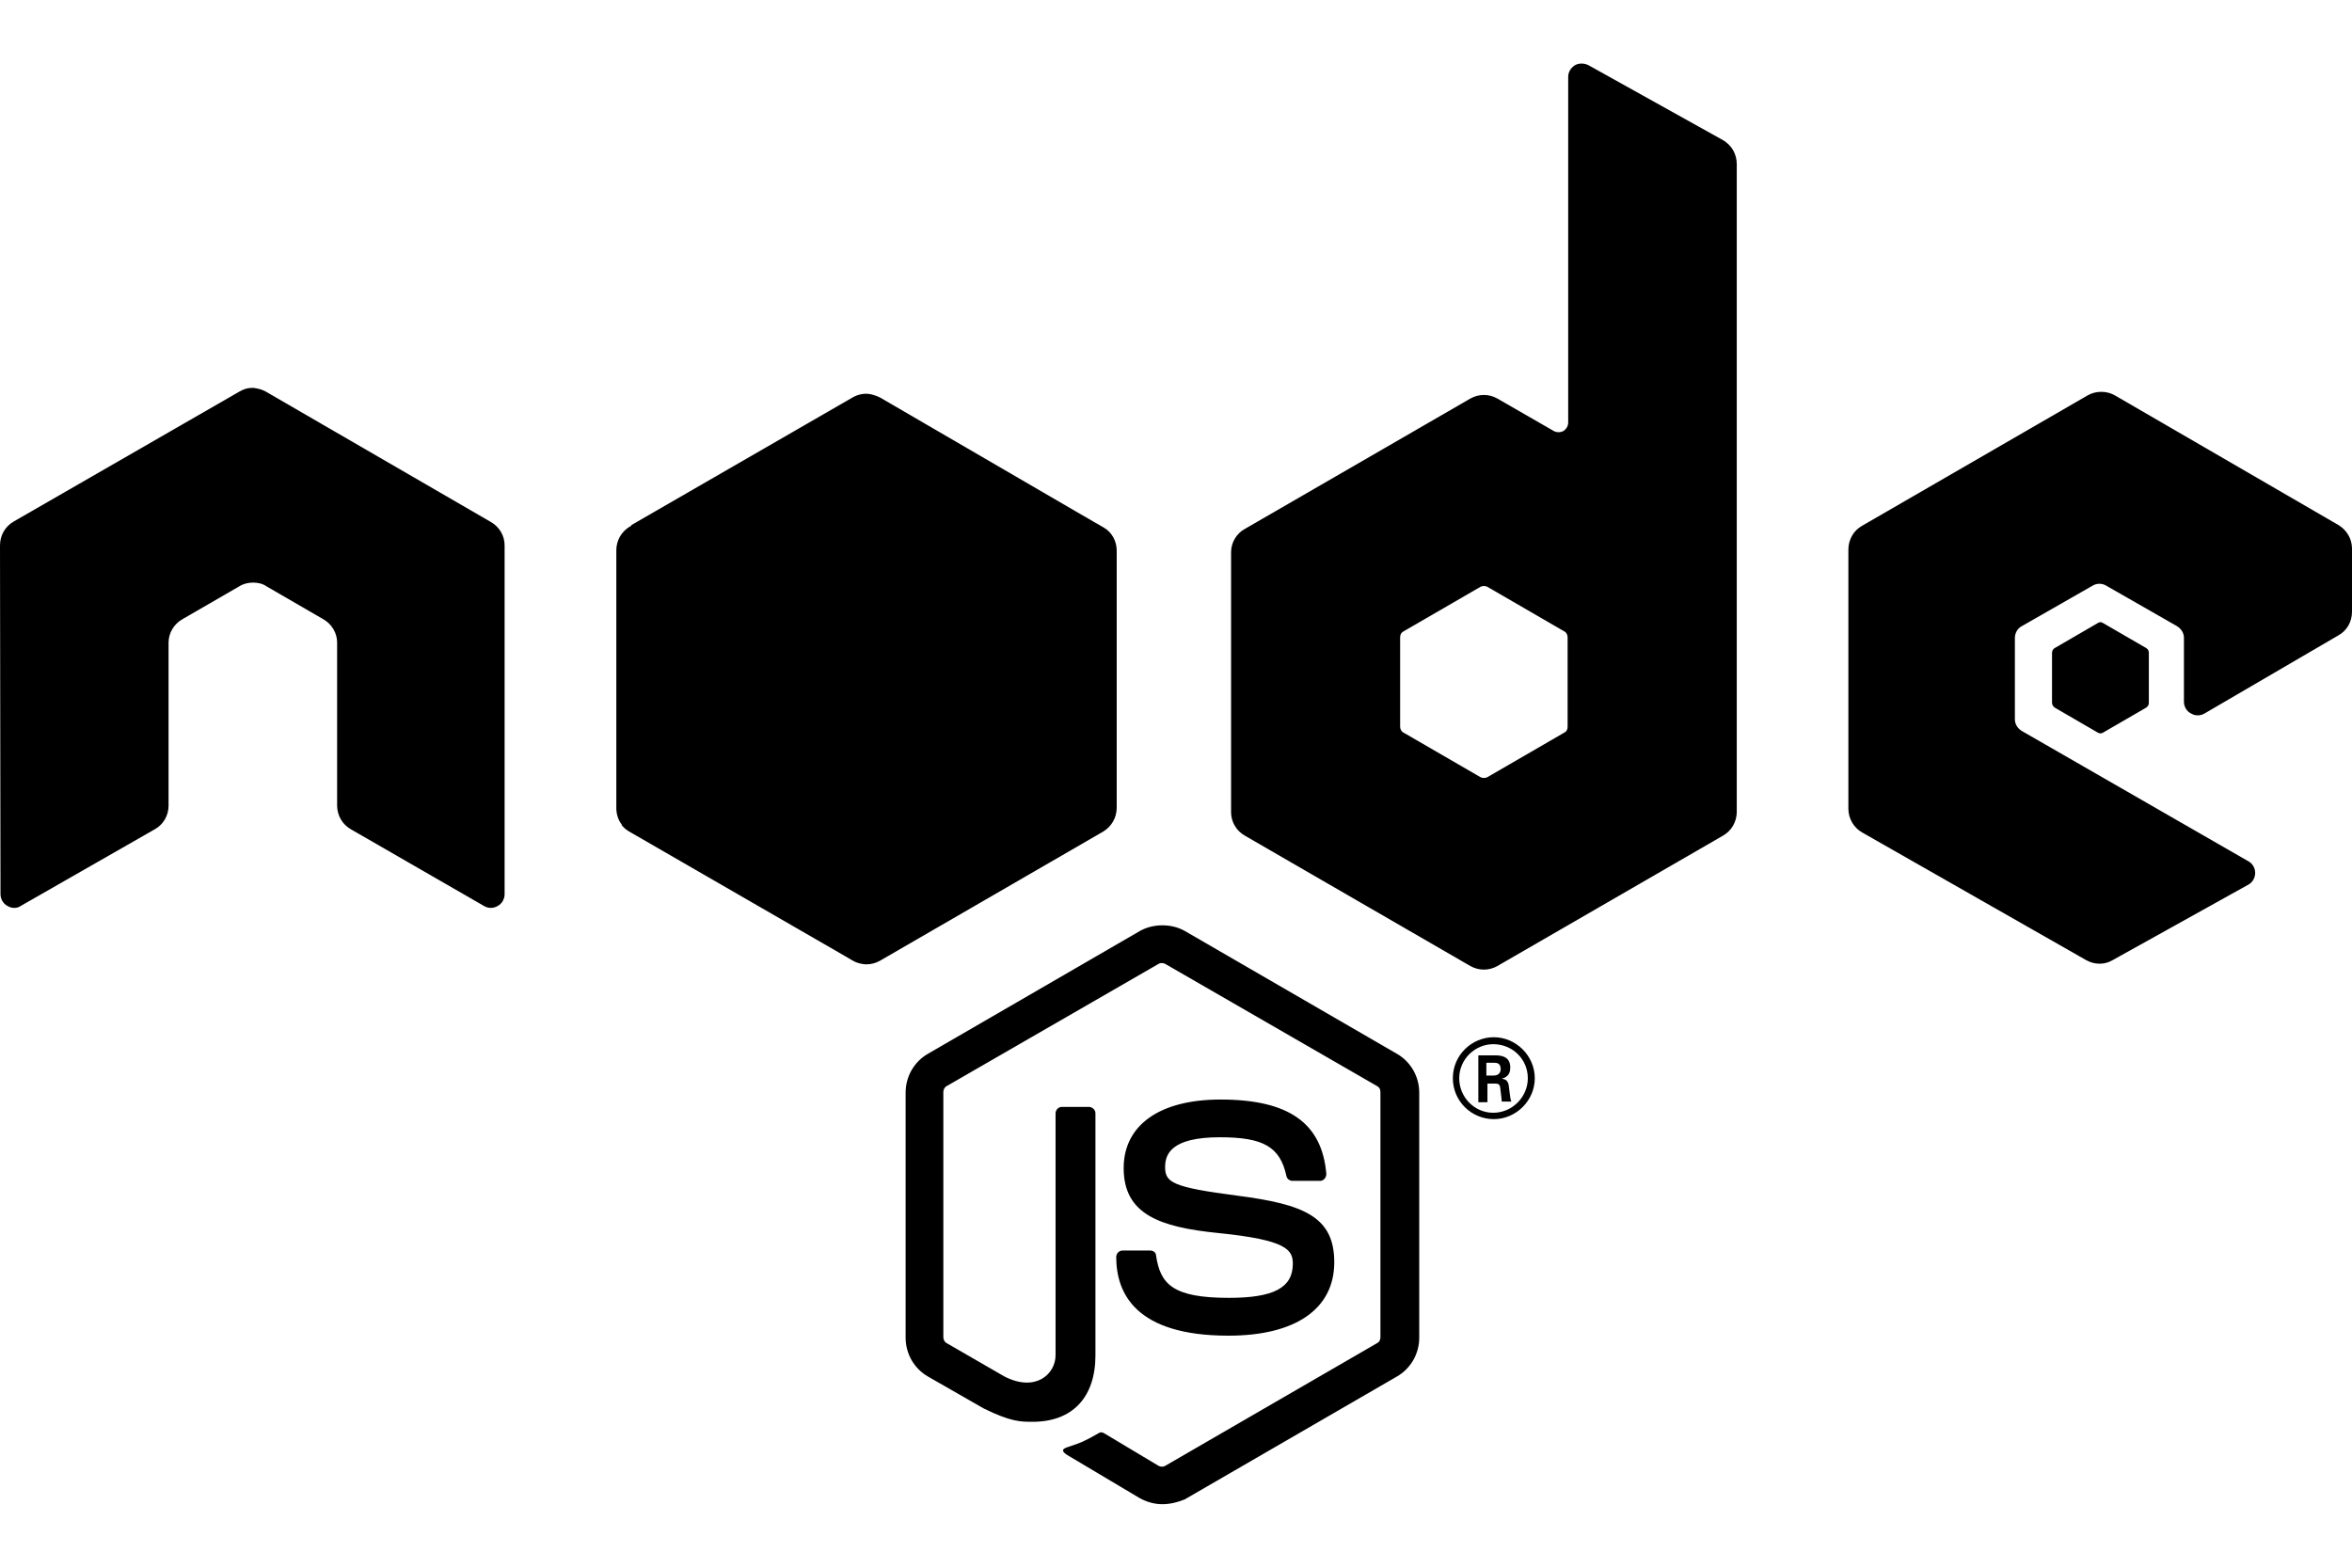 <svg width="24" height="16" viewBox="0 0 24 16" fill="none" xmlns="http://www.w3.org/2000/svg">
<path fill-rule="evenodd" clip-rule="evenodd" d="M5.111 5.427C5.136 5.469 5.149 5.517 5.149 5.566L5.149 9.126C5.149 9.175 5.122 9.224 5.079 9.246C5.058 9.259 5.033 9.266 5.008 9.266C4.983 9.266 4.959 9.259 4.938 9.246L3.581 8.464C3.539 8.44 3.503 8.406 3.479 8.364C3.454 8.322 3.441 8.274 3.44 8.225V6.559C3.44 6.51 3.427 6.463 3.402 6.421C3.377 6.379 3.342 6.344 3.299 6.32L2.719 5.984C2.681 5.957 2.632 5.946 2.583 5.946C2.534 5.946 2.485 5.957 2.442 5.984L1.861 6.32C1.774 6.369 1.72 6.461 1.72 6.559V8.225C1.72 8.274 1.706 8.322 1.682 8.364C1.657 8.406 1.622 8.44 1.579 8.464L0.212 9.246C0.174 9.273 0.119 9.273 0.076 9.246C0.033 9.224 0.005 9.175 0.005 9.126L7.74989e-06 5.566C-0 5.516 0.013 5.467 0.037 5.425C0.062 5.382 0.098 5.346 0.141 5.322L2.442 3.997C2.48 3.975 2.523 3.959 2.566 3.959H2.588C2.632 3.965 2.675 3.975 2.713 3.997L5.008 5.327C5.051 5.351 5.086 5.386 5.111 5.427ZM16.072 0.665C16.11 0.643 16.165 0.643 16.208 0.665L17.581 1.43C17.624 1.455 17.66 1.49 17.685 1.533C17.709 1.576 17.722 1.625 17.722 1.674V8.291C17.721 8.339 17.708 8.387 17.683 8.429C17.659 8.471 17.623 8.505 17.581 8.529L15.28 9.859C15.238 9.883 15.19 9.896 15.142 9.896C15.093 9.896 15.046 9.883 15.003 9.859L12.703 8.529C12.616 8.48 12.562 8.388 12.562 8.291V5.636C12.562 5.588 12.575 5.54 12.6 5.498C12.625 5.456 12.66 5.421 12.703 5.398L15.003 4.068C15.046 4.044 15.093 4.031 15.142 4.031C15.19 4.031 15.238 4.044 15.28 4.068L15.855 4.399C15.87 4.407 15.887 4.411 15.904 4.411C15.921 4.411 15.938 4.407 15.953 4.399C15.986 4.377 16.002 4.345 16.002 4.312V0.784C16.002 0.735 16.029 0.692 16.072 0.665ZM15.964 7.476C15.986 7.465 15.996 7.444 15.996 7.417V6.505C15.996 6.483 15.986 6.456 15.964 6.445L15.177 5.989C15.155 5.978 15.128 5.978 15.107 5.989L14.32 6.445C14.298 6.456 14.287 6.478 14.287 6.505V7.417C14.287 7.438 14.298 7.465 14.32 7.476L15.107 7.932C15.128 7.943 15.155 7.943 15.177 7.932L15.964 7.476ZM24 6.244C24 6.342 23.951 6.434 23.864 6.483L22.497 7.281C22.476 7.294 22.451 7.301 22.426 7.301C22.401 7.301 22.377 7.294 22.356 7.281C22.312 7.259 22.285 7.21 22.285 7.162V6.51C22.285 6.461 22.258 6.418 22.215 6.391L21.493 5.978C21.472 5.965 21.448 5.958 21.422 5.958C21.398 5.958 21.373 5.965 21.352 5.978L20.63 6.391C20.587 6.413 20.56 6.462 20.56 6.51V7.341C20.56 7.39 20.587 7.433 20.63 7.46L22.942 8.79C22.985 8.812 23.012 8.86 23.012 8.909C23.012 8.958 22.985 9.007 22.942 9.029L21.558 9.799C21.477 9.848 21.374 9.848 21.287 9.799L19.003 8.497C18.96 8.473 18.925 8.438 18.9 8.396C18.875 8.354 18.862 8.307 18.861 8.258V5.604C18.862 5.555 18.875 5.507 18.9 5.465C18.924 5.423 18.96 5.389 19.003 5.365L21.303 4.035C21.345 4.011 21.393 3.999 21.442 3.999C21.49 3.999 21.538 4.011 21.58 4.035L23.864 5.36C23.905 5.385 23.939 5.42 23.963 5.461C23.987 5.503 24 5.55 24 5.598V6.244ZM11.861 15.352C11.78 15.352 11.704 15.33 11.633 15.292L10.912 14.863C10.803 14.804 10.858 14.782 10.89 14.771C11.037 14.722 11.064 14.711 11.216 14.624C11.232 14.614 11.254 14.619 11.27 14.63L11.823 14.961C11.845 14.972 11.872 14.972 11.889 14.961L14.054 13.707C14.075 13.696 14.086 13.675 14.086 13.648V11.145C14.086 11.118 14.075 11.097 14.054 11.086L11.889 9.837C11.867 9.826 11.84 9.826 11.823 9.837L9.658 11.086C9.637 11.097 9.626 11.124 9.626 11.145V13.648C9.626 13.669 9.637 13.696 9.658 13.707L10.25 14.049C10.57 14.212 10.771 14.022 10.771 13.832V11.363C10.771 11.33 10.798 11.297 10.836 11.297H11.113C11.13 11.298 11.146 11.305 11.158 11.317C11.171 11.329 11.178 11.345 11.178 11.363V13.832C11.178 14.261 10.944 14.511 10.537 14.511C10.413 14.511 10.315 14.511 10.038 14.375L9.469 14.049C9.399 14.009 9.342 13.951 9.302 13.882C9.262 13.812 9.241 13.733 9.241 13.653V11.151C9.241 11.071 9.262 10.992 9.302 10.922C9.342 10.853 9.399 10.795 9.469 10.755L11.633 9.501C11.769 9.425 11.954 9.425 12.089 9.501L14.254 10.755C14.324 10.795 14.381 10.853 14.421 10.922C14.461 10.992 14.482 11.071 14.482 11.151V13.653C14.482 13.733 14.461 13.812 14.421 13.882C14.381 13.951 14.324 14.009 14.254 14.049L12.089 15.303C12.024 15.33 11.943 15.352 11.861 15.352ZM12.535 13.632C11.585 13.632 11.39 13.197 11.39 12.828C11.39 12.796 11.417 12.763 11.455 12.763H11.737C11.77 12.763 11.797 12.785 11.797 12.817C11.841 13.105 11.965 13.246 12.54 13.246C12.996 13.246 13.192 13.143 13.192 12.899C13.192 12.758 13.137 12.655 12.427 12.584C11.835 12.524 11.466 12.394 11.466 11.922C11.466 11.482 11.835 11.222 12.454 11.222C13.148 11.222 13.49 11.46 13.534 11.982C13.534 11.998 13.528 12.014 13.517 12.03C13.506 12.041 13.49 12.052 13.474 12.052H13.186C13.172 12.052 13.159 12.046 13.148 12.038C13.137 12.029 13.13 12.017 13.127 12.003C13.062 11.705 12.893 11.607 12.448 11.607C11.949 11.607 11.889 11.781 11.889 11.911C11.889 12.068 11.96 12.117 12.633 12.204C13.3 12.291 13.615 12.416 13.615 12.882C13.615 13.36 13.219 13.632 12.535 13.632ZM15.661 11.005C15.661 11.232 15.471 11.422 15.243 11.422C15.015 11.422 14.825 11.238 14.825 11.005C14.825 10.766 15.02 10.586 15.243 10.586C15.465 10.586 15.661 10.771 15.661 11.005ZM14.89 11.005C14.89 11.2 15.047 11.357 15.237 11.357C15.433 11.357 15.59 11.194 15.59 11.005C15.59 10.809 15.433 10.657 15.237 10.657C15.053 10.657 14.89 10.809 14.89 11.005ZM15.085 10.771H15.248C15.302 10.771 15.411 10.771 15.411 10.896C15.411 10.981 15.359 10.998 15.326 11.009L15.324 11.01C15.389 11.015 15.395 11.059 15.4 11.118L15.403 11.139L15.404 11.149C15.408 11.185 15.414 11.227 15.422 11.243H15.324C15.324 11.229 15.317 11.172 15.312 11.133L15.312 11.133L15.312 11.133L15.312 11.133L15.312 11.133L15.312 11.133C15.31 11.113 15.308 11.099 15.308 11.097C15.302 11.07 15.292 11.059 15.259 11.059H15.178V11.249H15.085V10.771ZM15.172 10.977H15.243C15.302 10.977 15.313 10.934 15.313 10.912C15.313 10.847 15.27 10.847 15.243 10.847H15.167V10.977H15.172ZM21.406 6.359C21.414 6.353 21.424 6.35 21.433 6.35C21.443 6.35 21.452 6.353 21.46 6.359L21.9 6.614C21.908 6.619 21.915 6.626 21.92 6.634C21.925 6.643 21.927 6.653 21.927 6.662V7.173C21.927 7.182 21.925 7.192 21.92 7.201C21.915 7.209 21.908 7.216 21.9 7.222L21.46 7.477C21.452 7.482 21.443 7.485 21.433 7.485C21.424 7.485 21.414 7.482 21.406 7.477L20.967 7.222C20.958 7.216 20.951 7.209 20.947 7.201C20.942 7.192 20.939 7.182 20.939 7.173V6.662C20.939 6.653 20.942 6.643 20.947 6.634C20.951 6.626 20.958 6.619 20.967 6.614L21.406 6.359ZM8.911 4.03C8.934 4.037 8.958 4.046 8.98 4.057L10.982 5.222L11.259 5.382C11.346 5.43 11.395 5.523 11.395 5.62V8.247C11.394 8.295 11.382 8.343 11.358 8.384C11.334 8.426 11.3 8.461 11.259 8.486L8.98 9.805C8.938 9.829 8.89 9.842 8.842 9.842L8.838 9.842C8.825 9.842 8.812 9.841 8.799 9.838C8.765 9.833 8.733 9.822 8.703 9.805L8.621 9.757L6.419 8.486C6.392 8.47 6.365 8.448 6.343 8.421L6.345 8.417C6.308 8.369 6.289 8.309 6.289 8.247V5.615C6.289 5.567 6.302 5.52 6.325 5.478C6.349 5.436 6.383 5.401 6.424 5.376L6.444 5.365L6.441 5.36L8.699 4.057C8.764 4.019 8.84 4.008 8.91 4.03L8.911 4.03Z" fill="black"/>
</svg>

